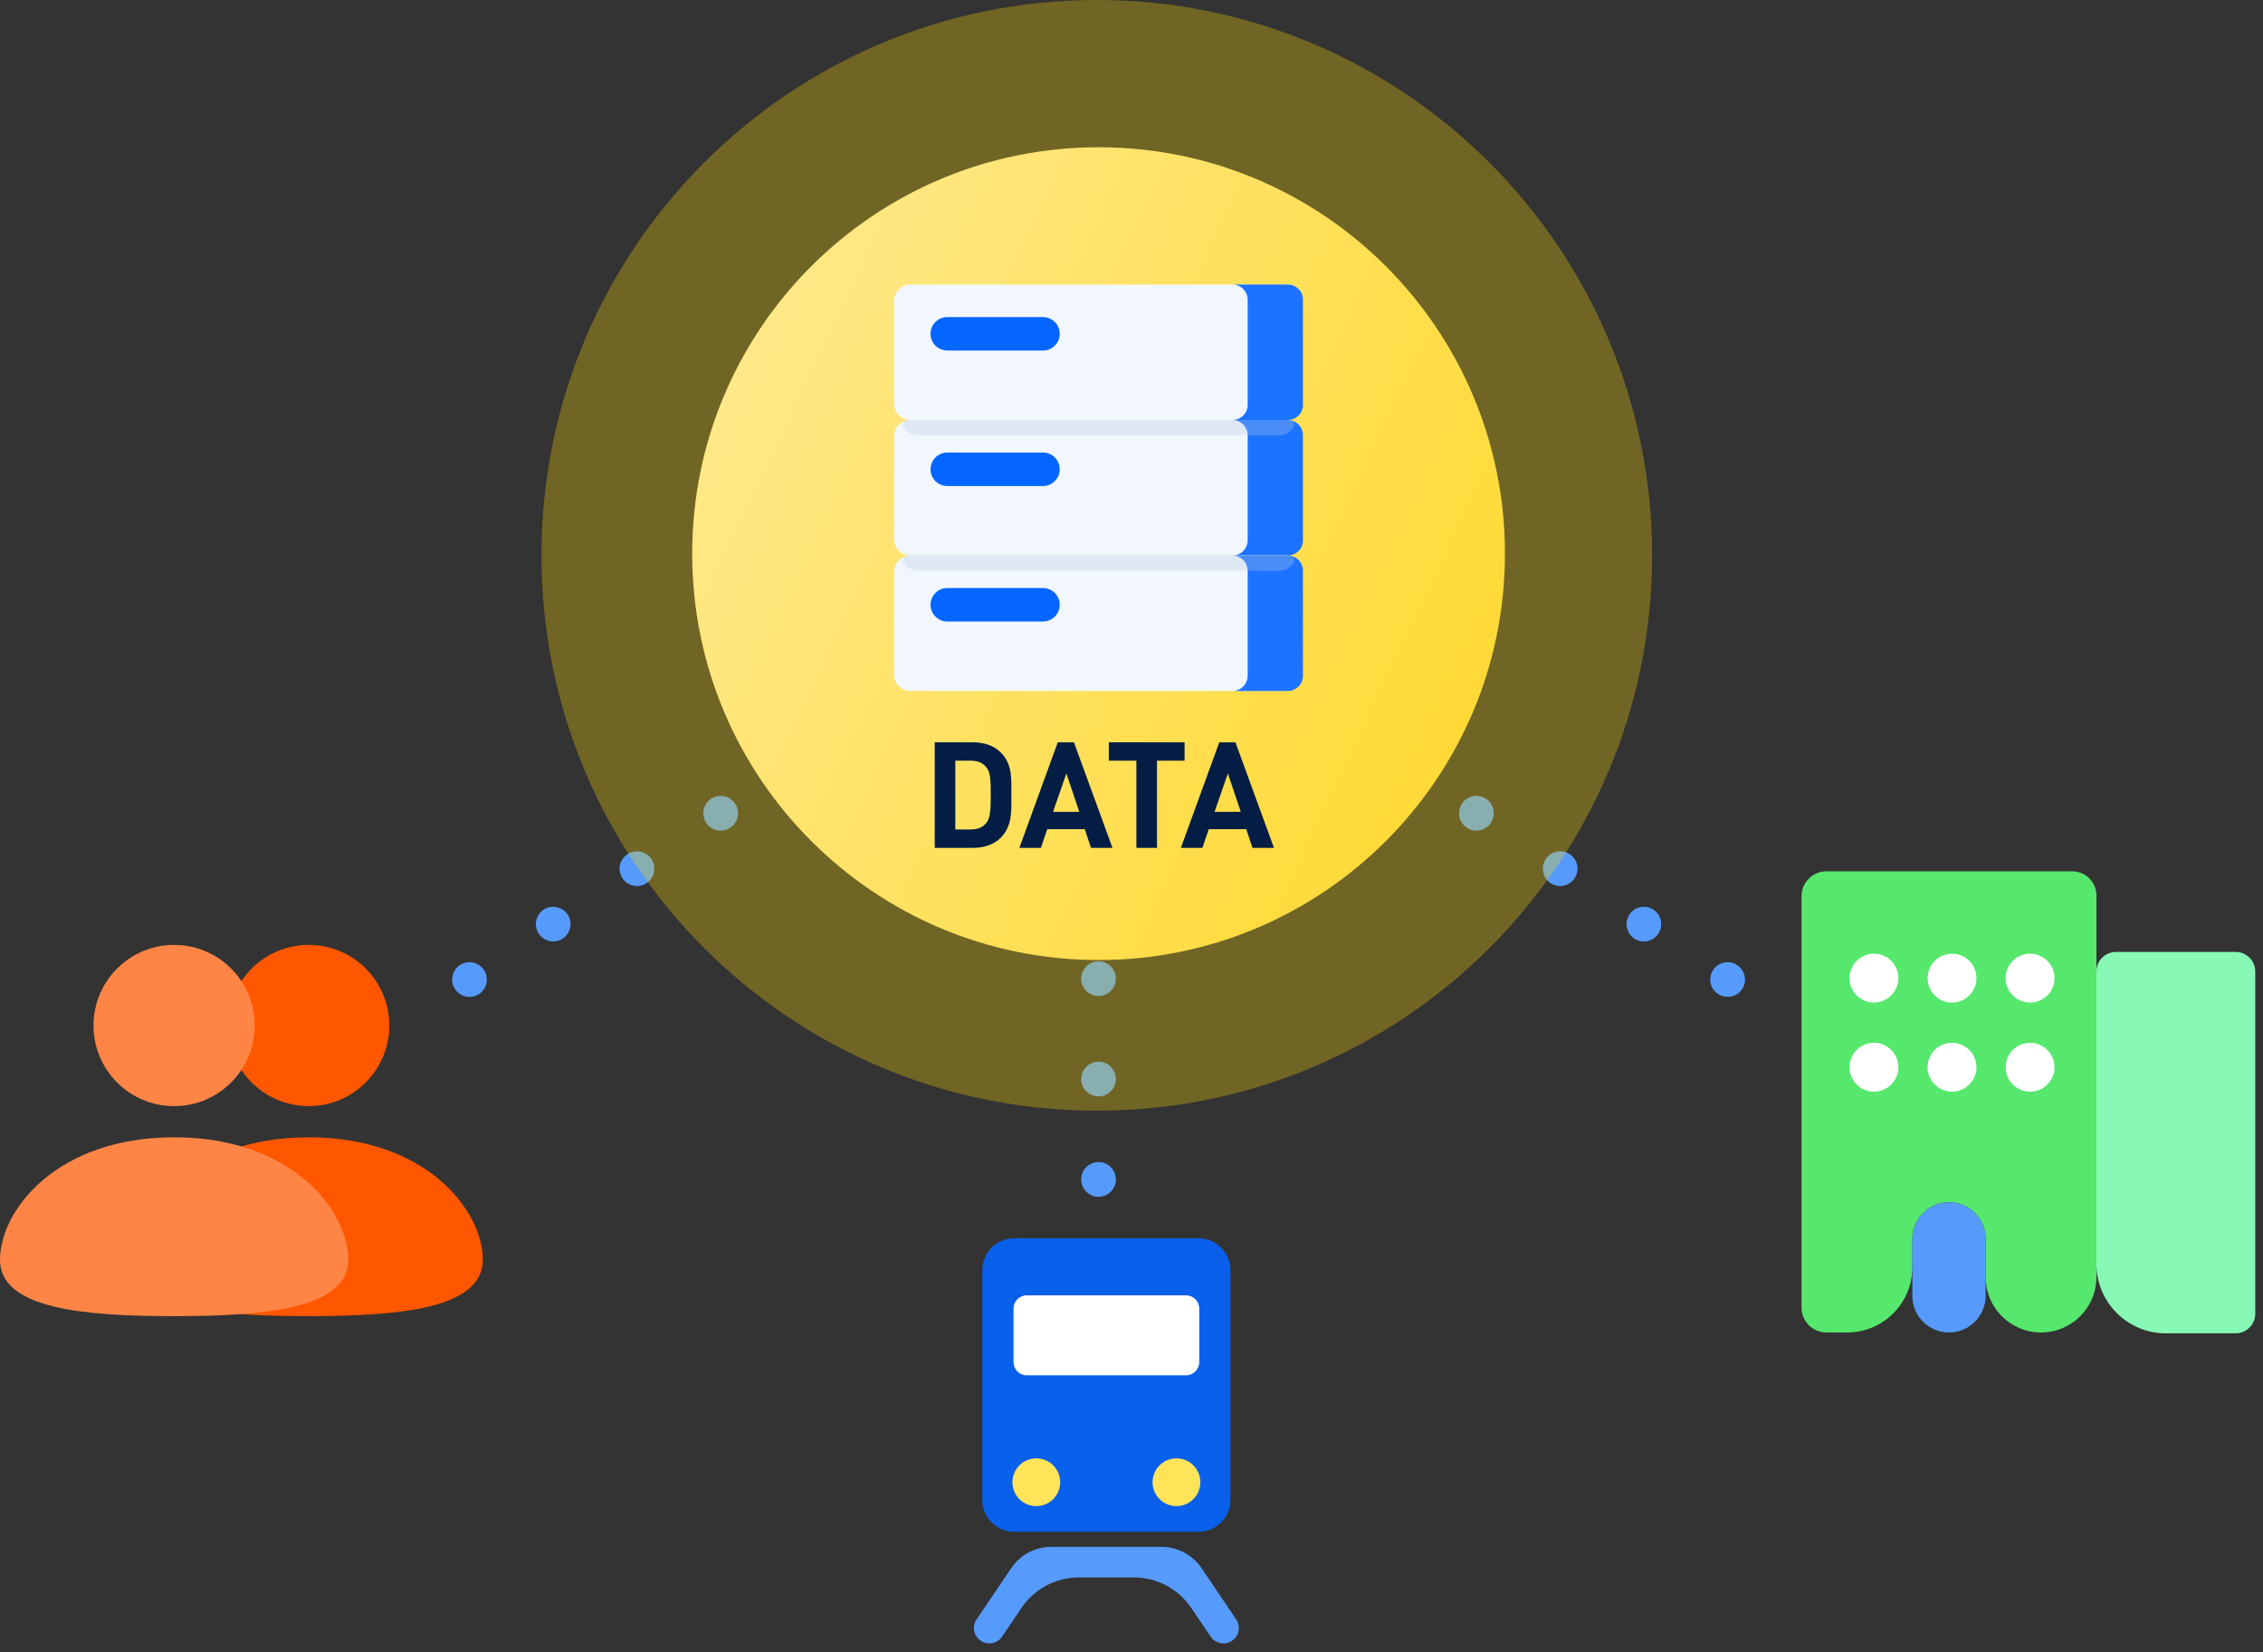 <svg width="163" height="119" viewBox="0 0 163 119" fill="none" xmlns="http://www.w3.org/2000/svg">
<rect x="0" y="0" width="163" height="119" fill="#333333" stroke="none"/>
<path d="M9.693 90.736C9.693 94.273 15.721 94.798 22.235 94.798C28.749 94.798 34.777 94.274 34.777 90.736C34.777 87.198 30.717 81.917 22.235 81.917C13.753 81.917 9.693 87.199 9.693 90.736Z" fill="#FF5700"/>
<path d="M22.235 79.671C25.442 79.671 28.041 77.071 28.041 73.865C28.041 70.658 25.442 68.059 22.235 68.059C19.029 68.059 16.429 70.658 16.429 73.865C16.429 77.071 19.029 79.671 22.235 79.671Z" fill="#FF5700"/>
<path d="M0 90.736C0 94.273 6.028 94.798 12.542 94.798C19.056 94.798 25.084 94.274 25.084 90.736C25.084 87.199 21.024 81.917 12.542 81.917C4.06 81.917 0 87.199 0 90.736Z" fill="#FF8546"/>
<path d="M12.542 79.671C15.748 79.671 18.348 77.071 18.348 73.865C18.348 70.658 15.748 68.059 12.542 68.059C9.335 68.059 6.736 70.658 6.736 73.865C6.736 77.071 9.335 79.671 12.542 79.671Z" fill="#FF8546"/>
<path d="M32.775 71.241C32.395 70.671 32.555 69.891 33.125 69.511C33.705 69.131 34.476 69.291 34.855 69.862C35.235 70.442 35.084 71.221 34.505 71.602C34.295 71.742 34.055 71.801 33.815 71.801C33.415 71.801 33.015 71.612 32.775 71.241ZM38.806 67.251C38.426 66.671 38.585 65.901 39.156 65.522C39.736 65.142 40.507 65.301 40.886 65.872C41.266 66.452 41.115 67.222 40.535 67.602C40.325 67.742 40.085 67.812 39.846 67.812C39.446 67.812 39.046 67.612 38.806 67.251ZM44.835 63.261C44.455 62.681 44.615 61.911 45.186 61.532C45.766 61.142 46.546 61.302 46.926 61.882C47.306 62.452 47.146 63.233 46.566 63.612C46.356 63.752 46.116 63.822 45.876 63.822C45.477 63.822 45.075 63.622 44.835 63.261ZM50.865 59.271C50.485 58.691 50.645 57.911 51.216 57.531C51.796 57.151 52.575 57.311 52.955 57.891C53.335 58.46 53.176 59.241 52.596 59.62C52.386 59.76 52.146 59.83 51.915 59.83C51.506 59.83 51.105 59.631 50.865 59.271ZM56.905 55.271C56.515 54.701 56.676 53.92 57.256 53.541C57.825 53.161 58.606 53.321 58.985 53.892C59.365 54.471 59.205 55.242 58.635 55.621C58.414 55.771 58.175 55.831 57.945 55.831C57.535 55.831 57.145 55.642 56.905 55.271ZM62.936 51.281C62.556 50.701 62.706 49.93 63.286 49.551C63.856 49.171 64.637 49.331 65.016 49.902C65.396 50.482 65.236 51.252 64.665 51.631C64.455 51.772 64.216 51.841 63.976 51.841C63.566 51.841 63.176 51.642 62.936 51.281ZM68.966 47.291C68.585 46.711 68.745 45.941 69.316 45.562C69.896 45.171 70.666 45.332 71.046 45.912C71.426 46.482 71.275 47.262 70.695 47.642C70.485 47.782 70.245 47.852 70.006 47.852C69.606 47.852 69.205 47.652 68.966 47.291ZM74.996 43.301C74.995 43.301 74.995 43.301 74.995 43.301C74.615 42.721 74.775 41.951 75.346 41.562C75.926 41.181 76.696 41.341 77.085 41.921C77.466 42.491 77.306 43.272 76.726 43.651C76.516 43.791 76.276 43.861 76.036 43.861C75.637 43.861 75.236 43.661 74.996 43.301C74.996 43.301 74.996 43.301 74.996 43.301Z" fill="#569BFB"/>
<path d="M123.745 71.591C123.176 71.221 123.016 70.442 123.395 69.862C123.775 69.292 124.555 69.132 125.124 69.511C125.704 69.892 125.864 70.671 125.484 71.241C125.244 71.611 124.844 71.801 124.434 71.801C124.204 71.801 123.965 71.741 123.745 71.591ZM117.716 67.602C117.146 67.221 116.986 66.452 117.365 65.872C117.745 65.292 118.515 65.143 119.095 65.522C119.675 65.902 119.824 66.671 119.445 67.251C119.205 67.611 118.815 67.812 118.405 67.812C118.165 67.812 117.926 67.742 117.716 67.602ZM111.686 63.611C111.116 63.231 110.956 62.451 111.335 61.881C111.716 61.301 112.485 61.142 113.065 61.522C113.645 61.912 113.795 62.681 113.415 63.261C113.176 63.621 112.775 63.822 112.375 63.822C112.136 63.822 111.896 63.751 111.686 63.611ZM105.655 59.621C105.075 59.241 104.915 58.461 105.305 57.881C105.685 57.312 106.454 57.152 107.034 57.531C107.604 57.911 107.764 58.691 107.385 59.271C107.145 59.63 106.744 59.831 106.345 59.831C106.105 59.831 105.865 59.761 105.655 59.621ZM99.625 55.621C99.046 55.251 98.886 54.471 99.266 53.892C99.656 53.322 100.426 53.162 101.006 53.541C101.575 53.921 101.735 54.701 101.356 55.271C101.116 55.641 100.716 55.831 100.306 55.831C100.076 55.831 99.835 55.771 99.625 55.621ZM93.585 51.631C93.016 51.251 92.856 50.482 93.235 49.902C93.615 49.332 94.395 49.172 94.965 49.551C95.545 49.931 95.704 50.701 95.324 51.281C95.084 51.641 94.684 51.841 94.274 51.841C94.045 51.841 93.805 51.772 93.585 51.631ZM87.556 47.642C86.986 47.261 86.826 46.482 87.205 45.912C87.585 45.332 88.365 45.172 88.935 45.562C89.515 45.942 89.664 46.711 89.295 47.291C89.045 47.651 88.654 47.852 88.244 47.852C88.005 47.852 87.766 47.782 87.556 47.642ZM81.525 43.651C80.955 43.271 80.796 42.491 81.175 41.911C81.555 41.341 82.324 41.181 82.904 41.561C83.484 41.941 83.634 42.72 83.255 43.3C83.015 43.66 82.624 43.861 82.215 43.861C81.975 43.861 81.735 43.791 81.525 43.651Z" fill="#569BFB"/>
<path d="M77.875 84.951C77.875 84.261 78.436 83.701 79.125 83.701C79.815 83.701 80.375 84.261 80.375 84.951C80.375 85.641 79.815 86.201 79.125 86.201C78.436 86.201 77.875 85.641 77.875 84.951ZM77.875 77.721C77.875 77.032 78.436 76.471 79.125 76.471C79.815 76.471 80.375 77.032 80.375 77.721C80.375 78.411 79.815 78.971 79.125 78.971C78.436 78.971 77.875 78.411 77.875 77.721ZM77.875 70.491C77.875 69.801 78.436 69.241 79.125 69.241C79.815 69.241 80.375 69.801 80.375 70.491C80.375 71.18 79.815 71.741 79.125 71.741C78.436 71.741 77.875 71.18 77.875 70.491ZM77.875 63.251C77.875 62.562 78.436 62.001 79.125 62.001C79.815 62.001 80.375 62.562 80.375 63.251C80.375 63.941 79.815 64.501 79.125 64.501C78.436 64.501 77.875 63.941 77.875 63.251ZM77.875 56.021C77.875 55.331 78.436 54.771 79.125 54.771C79.815 54.771 80.375 55.331 80.375 56.021C80.375 56.71 79.815 57.271 79.125 57.271C78.436 57.271 77.875 56.71 77.875 56.021ZM77.875 48.791C77.875 48.102 78.436 47.541 79.125 47.541C79.815 47.541 80.375 48.102 80.375 48.791C80.375 49.471 79.815 50.041 79.125 50.041C78.436 50.041 77.875 49.471 77.875 48.791ZM77.875 41.551C77.875 40.862 78.436 40.301 79.125 40.301C79.815 40.301 80.375 40.862 80.375 41.551C80.375 42.241 79.815 42.801 79.125 42.801C78.436 42.801 77.875 42.241 77.875 41.551Z" fill="#569BFB"/>
<path opacity="0.3" d="M79 80C101.091 80 119 62.091 119 40C119 17.909 101.091 0 79 0C56.909 0 39 17.909 39 40C39 62.091 56.909 80 79 80Z" fill="url(#paint0_linear_1_5041)"/>
<path d="M79.128 69.149C95.294 69.149 108.399 56.044 108.399 39.878C108.399 23.712 95.294 10.607 79.128 10.607C62.962 10.607 49.857 23.712 49.857 39.878C49.857 56.044 62.962 69.149 79.128 69.149Z" fill="url(#paint1_linear_1_5041)"/>
<path d="M92.693 20.495H65.563C64.922 20.495 64.403 21.015 64.403 21.655V29.094C64.403 29.735 64.922 30.254 65.563 30.254H92.693C93.334 30.254 93.853 29.735 93.853 29.094V21.655C93.853 21.015 93.334 20.495 92.693 20.495Z" fill="#F1F7FD"/>
<path d="M92.751 20.495H88.766C89.375 20.495 89.868 20.989 89.868 21.597V29.151C89.868 29.76 89.374 30.253 88.766 30.253H92.751C93.36 30.253 93.853 29.759 93.853 29.151V21.597C93.853 20.988 93.359 20.495 92.751 20.495Z" fill="#0565FF" fill-opacity="0.9"/>
<path d="M75.125 22.839H68.23C67.565 22.839 67.026 23.378 67.026 24.043V24.044C67.026 24.709 67.565 25.248 68.23 25.248H75.125C75.79 25.248 76.329 24.709 76.329 24.044V24.043C76.329 23.378 75.79 22.839 75.125 22.839Z" fill="#0565FF"/>
<path d="M92.693 30.254H65.563C64.922 30.254 64.403 30.773 64.403 31.414V38.853C64.403 39.494 64.922 40.013 65.563 40.013H92.693C93.334 40.013 93.853 39.494 93.853 38.853V31.414C93.853 30.773 93.334 30.254 92.693 30.254Z" fill="#F1F7FD"/>
<path d="M92.751 30.254H88.766C89.375 30.254 89.868 30.748 89.868 31.356V38.91C89.868 39.519 89.374 40.012 88.766 40.012H92.751C93.36 40.012 93.853 39.518 93.853 38.91V31.356C93.853 30.747 93.359 30.254 92.751 30.254Z" fill="#0565FF" fill-opacity="0.9"/>
<g style="mix-blend-mode:multiply" opacity="0.3">
<path d="M92.122 31.356C93.078 31.356 93.707 30.254 92.751 30.254H65.506C64.55 30.254 65.179 31.356 66.135 31.356H92.122Z" fill="#B5C9E1"/>
</g>
<path d="M75.125 32.597H68.23C67.565 32.597 67.026 33.136 67.026 33.801V33.802C67.026 34.467 67.565 35.006 68.23 35.006H75.125C75.79 35.006 76.329 34.467 76.329 33.802V33.801C76.329 33.136 75.79 32.597 75.125 32.597Z" fill="#0565FF"/>
<path d="M92.693 40.012H65.563C64.922 40.012 64.403 40.531 64.403 41.172V48.611C64.403 49.251 64.922 49.771 65.563 49.771H92.693C93.334 49.771 93.853 49.251 93.853 48.611V41.172C93.853 40.531 93.334 40.012 92.693 40.012Z" fill="#F1F7FD"/>
<path d="M92.751 40.012H88.766C89.375 40.012 89.868 40.506 89.868 41.114V48.668C89.868 49.277 89.374 49.77 88.766 49.77H92.751C93.36 49.77 93.853 49.276 93.853 48.668V41.114C93.853 40.505 93.359 40.012 92.751 40.012Z" fill="#0565FF" fill-opacity="0.9"/>
<g style="mix-blend-mode:multiply" opacity="0.3">
<path d="M92.122 41.115C93.078 41.115 93.707 40.013 92.751 40.013H65.506C64.55 40.013 65.179 41.115 66.135 41.115H92.122Z" fill="#B5C9E1"/>
</g>
<path d="M75.125 42.356H68.23C67.565 42.356 67.026 42.895 67.026 43.56V43.561C67.026 44.226 67.565 44.765 68.23 44.765H75.125C75.79 44.765 76.329 44.226 76.329 43.561V43.56C76.329 42.895 75.79 42.356 75.125 42.356Z" fill="#0565FF"/>
<path d="M72.078 60.344C71.576 60.846 70.861 61.07 70.071 61.07H67.327V53.467H70.071C70.861 53.467 71.576 53.691 72.078 54.194C72.933 55.048 72.847 56.094 72.847 57.237C72.847 58.38 72.933 59.489 72.078 60.344ZM71.042 55.261C70.786 54.951 70.444 54.791 69.932 54.791H68.811V59.745H69.932C70.444 59.745 70.786 59.585 71.042 59.275C71.32 58.933 71.363 58.388 71.363 57.235C71.363 56.082 71.321 55.601 71.042 55.26V55.261Z" fill="#041D45"/>
<path d="M78.583 61.07L78.134 59.724H75.432L74.973 61.07H73.424L76.19 53.467H77.354L80.13 61.07H78.583ZM76.81 55.709L75.849 58.474H77.739L76.81 55.709Z" fill="#041D45"/>
<path d="M83.336 54.791V61.07H81.852V54.791H79.866V53.467H85.323V54.791H83.336Z" fill="#041D45"/>
<path d="M90.216 61.07L89.767 59.724H87.065L86.606 61.07H85.057L87.823 53.467H88.987L91.763 61.07H90.215H90.216ZM88.443 55.709L87.482 58.474H89.372L88.443 55.709Z" fill="#041D45"/>
<path d="M152.412 68.566H161.03C161.81 68.566 162.443 69.199 162.443 69.979V94.623C162.443 95.403 161.81 96.036 161.03 96.036H155.999C153.238 96.036 150.999 93.798 150.999 91.036V69.98C150.999 69.2 151.632 68.566 152.412 68.566Z" fill="#87F8B5"/>
<path d="M129.761 64.551V94.183C129.761 95.173 130.563 95.975 131.553 95.975H133.052C135.642 95.975 137.742 93.875 137.742 91.285V89.235C137.742 87.777 138.924 86.595 140.382 86.595C141.84 86.595 143.022 87.777 143.022 89.235V91.984C143.022 94.188 144.809 95.975 147.013 95.975C149.217 95.975 151.003 94.188 151.003 91.984V64.5C151.003 63.538 150.223 62.758 149.261 62.758H131.553C130.563 62.758 129.761 63.561 129.761 64.551Z" fill="#59FC74" fill-opacity="0.9"/>
<path d="M143.022 93.335V89.235C143.022 87.777 141.84 86.595 140.382 86.595C138.924 86.595 137.742 87.777 137.742 89.235V93.335C137.742 94.793 138.924 95.975 140.382 95.975C141.84 95.975 143.022 94.793 143.022 93.335Z" fill="#569BFB"/>
<path d="M138.841 70.453C138.841 71.425 139.629 72.213 140.601 72.213C141.573 72.213 142.361 71.425 142.361 70.453C142.361 69.481 141.573 68.693 140.601 68.693C139.629 68.693 138.841 69.481 138.841 70.453Z" fill="white"/>
<path d="M133.218 70.453C133.218 71.425 134.006 72.213 134.978 72.213C135.95 72.213 136.738 71.425 136.738 70.453C136.738 69.481 135.95 68.693 134.978 68.693C134.006 68.693 133.218 69.481 133.218 70.453Z" fill="white"/>
<path d="M144.463 70.453C144.463 71.425 145.251 72.213 146.223 72.213C147.195 72.213 147.983 71.425 147.983 70.453C147.983 69.481 147.195 68.693 146.223 68.693C145.251 68.693 144.463 69.481 144.463 70.453Z" fill="white"/>
<path d="M138.841 76.87C138.841 77.842 139.629 78.63 140.601 78.63C141.573 78.63 142.361 77.842 142.361 76.87C142.361 75.898 141.573 75.11 140.601 75.11C139.629 75.11 138.841 75.898 138.841 76.87Z" fill="white"/>
<path d="M133.218 76.87C133.218 77.842 134.006 78.63 134.978 78.63C135.95 78.63 136.738 77.842 136.738 76.87C136.738 75.898 135.95 75.11 134.978 75.11C134.006 75.11 133.218 75.898 133.218 76.87Z" fill="white"/>
<path d="M144.463 76.87C144.463 77.842 145.251 78.63 146.223 78.63C147.195 78.63 147.983 77.842 147.983 76.87C147.983 75.898 147.195 75.11 146.223 75.11C145.251 75.11 144.463 75.898 144.463 76.87Z" fill="white"/>
<path d="M86.327 89.192H73.053C71.782 89.192 70.752 90.223 70.752 91.493V108.031C70.752 109.302 71.782 110.332 73.053 110.332H86.327C87.598 110.332 88.628 109.302 88.628 108.031V91.493C88.628 90.223 87.598 89.192 86.327 89.192Z" fill="#0565FF" fill-opacity="0.9"/>
<path d="M85.428 93.302H73.954C73.428 93.302 73.002 93.728 73.002 94.254V98.11C73.002 98.635 73.428 99.062 73.954 99.062H85.428C85.954 99.062 86.38 98.635 86.38 98.11V94.254C86.38 93.728 85.954 93.302 85.428 93.302Z" fill="white"/>
<path d="M74.643 108.484C75.593 108.484 76.364 107.713 76.364 106.763C76.364 105.813 75.593 105.042 74.643 105.042C73.692 105.042 72.922 105.813 72.922 106.763C72.922 107.713 73.692 108.484 74.643 108.484Z" fill="#FFE459"/>
<path d="M84.738 108.484C85.689 108.484 86.459 107.713 86.459 106.763C86.459 105.813 85.689 105.042 84.738 105.042C83.788 105.042 83.017 105.813 83.017 106.763C83.017 107.713 83.788 108.484 84.738 108.484Z" fill="#FFE459"/>
<path d="M71.259 118.37C71.627 118.37 71.971 118.187 72.177 117.882L73.572 115.819C74.502 114.443 76.054 113.618 77.715 113.618H81.664C83.324 113.618 84.876 114.442 85.806 115.817L87.202 117.882C87.408 118.187 87.752 118.37 88.121 118.37C89.009 118.37 89.537 117.377 89.039 116.641L86.543 112.947C85.896 111.99 84.817 111.417 83.662 111.417H75.72C74.566 111.417 73.486 111.99 72.84 112.946L70.341 116.641C69.844 117.377 70.371 118.37 71.259 118.37Z" fill="#569BFB"/>
<defs>
<linearGradient id="paint0_linear_1_5041" x1="39" y1="40" x2="119" y2="40" gradientUnits="userSpaceOnUse">
<stop offset="0.004" stop-color="#FFDB00"/>
<stop offset="0.991" stop-color="#FFDB00"/>
</linearGradient>
<linearGradient id="paint1_linear_1_5041" x1="52.686" y1="27.323" x2="105.57" y2="52.434" gradientUnits="userSpaceOnUse">
<stop offset="0.004" stop-color="#FFE887"/>
<stop offset="0.991" stop-color="#FFDA37"/>
</linearGradient>
</defs>
</svg>
